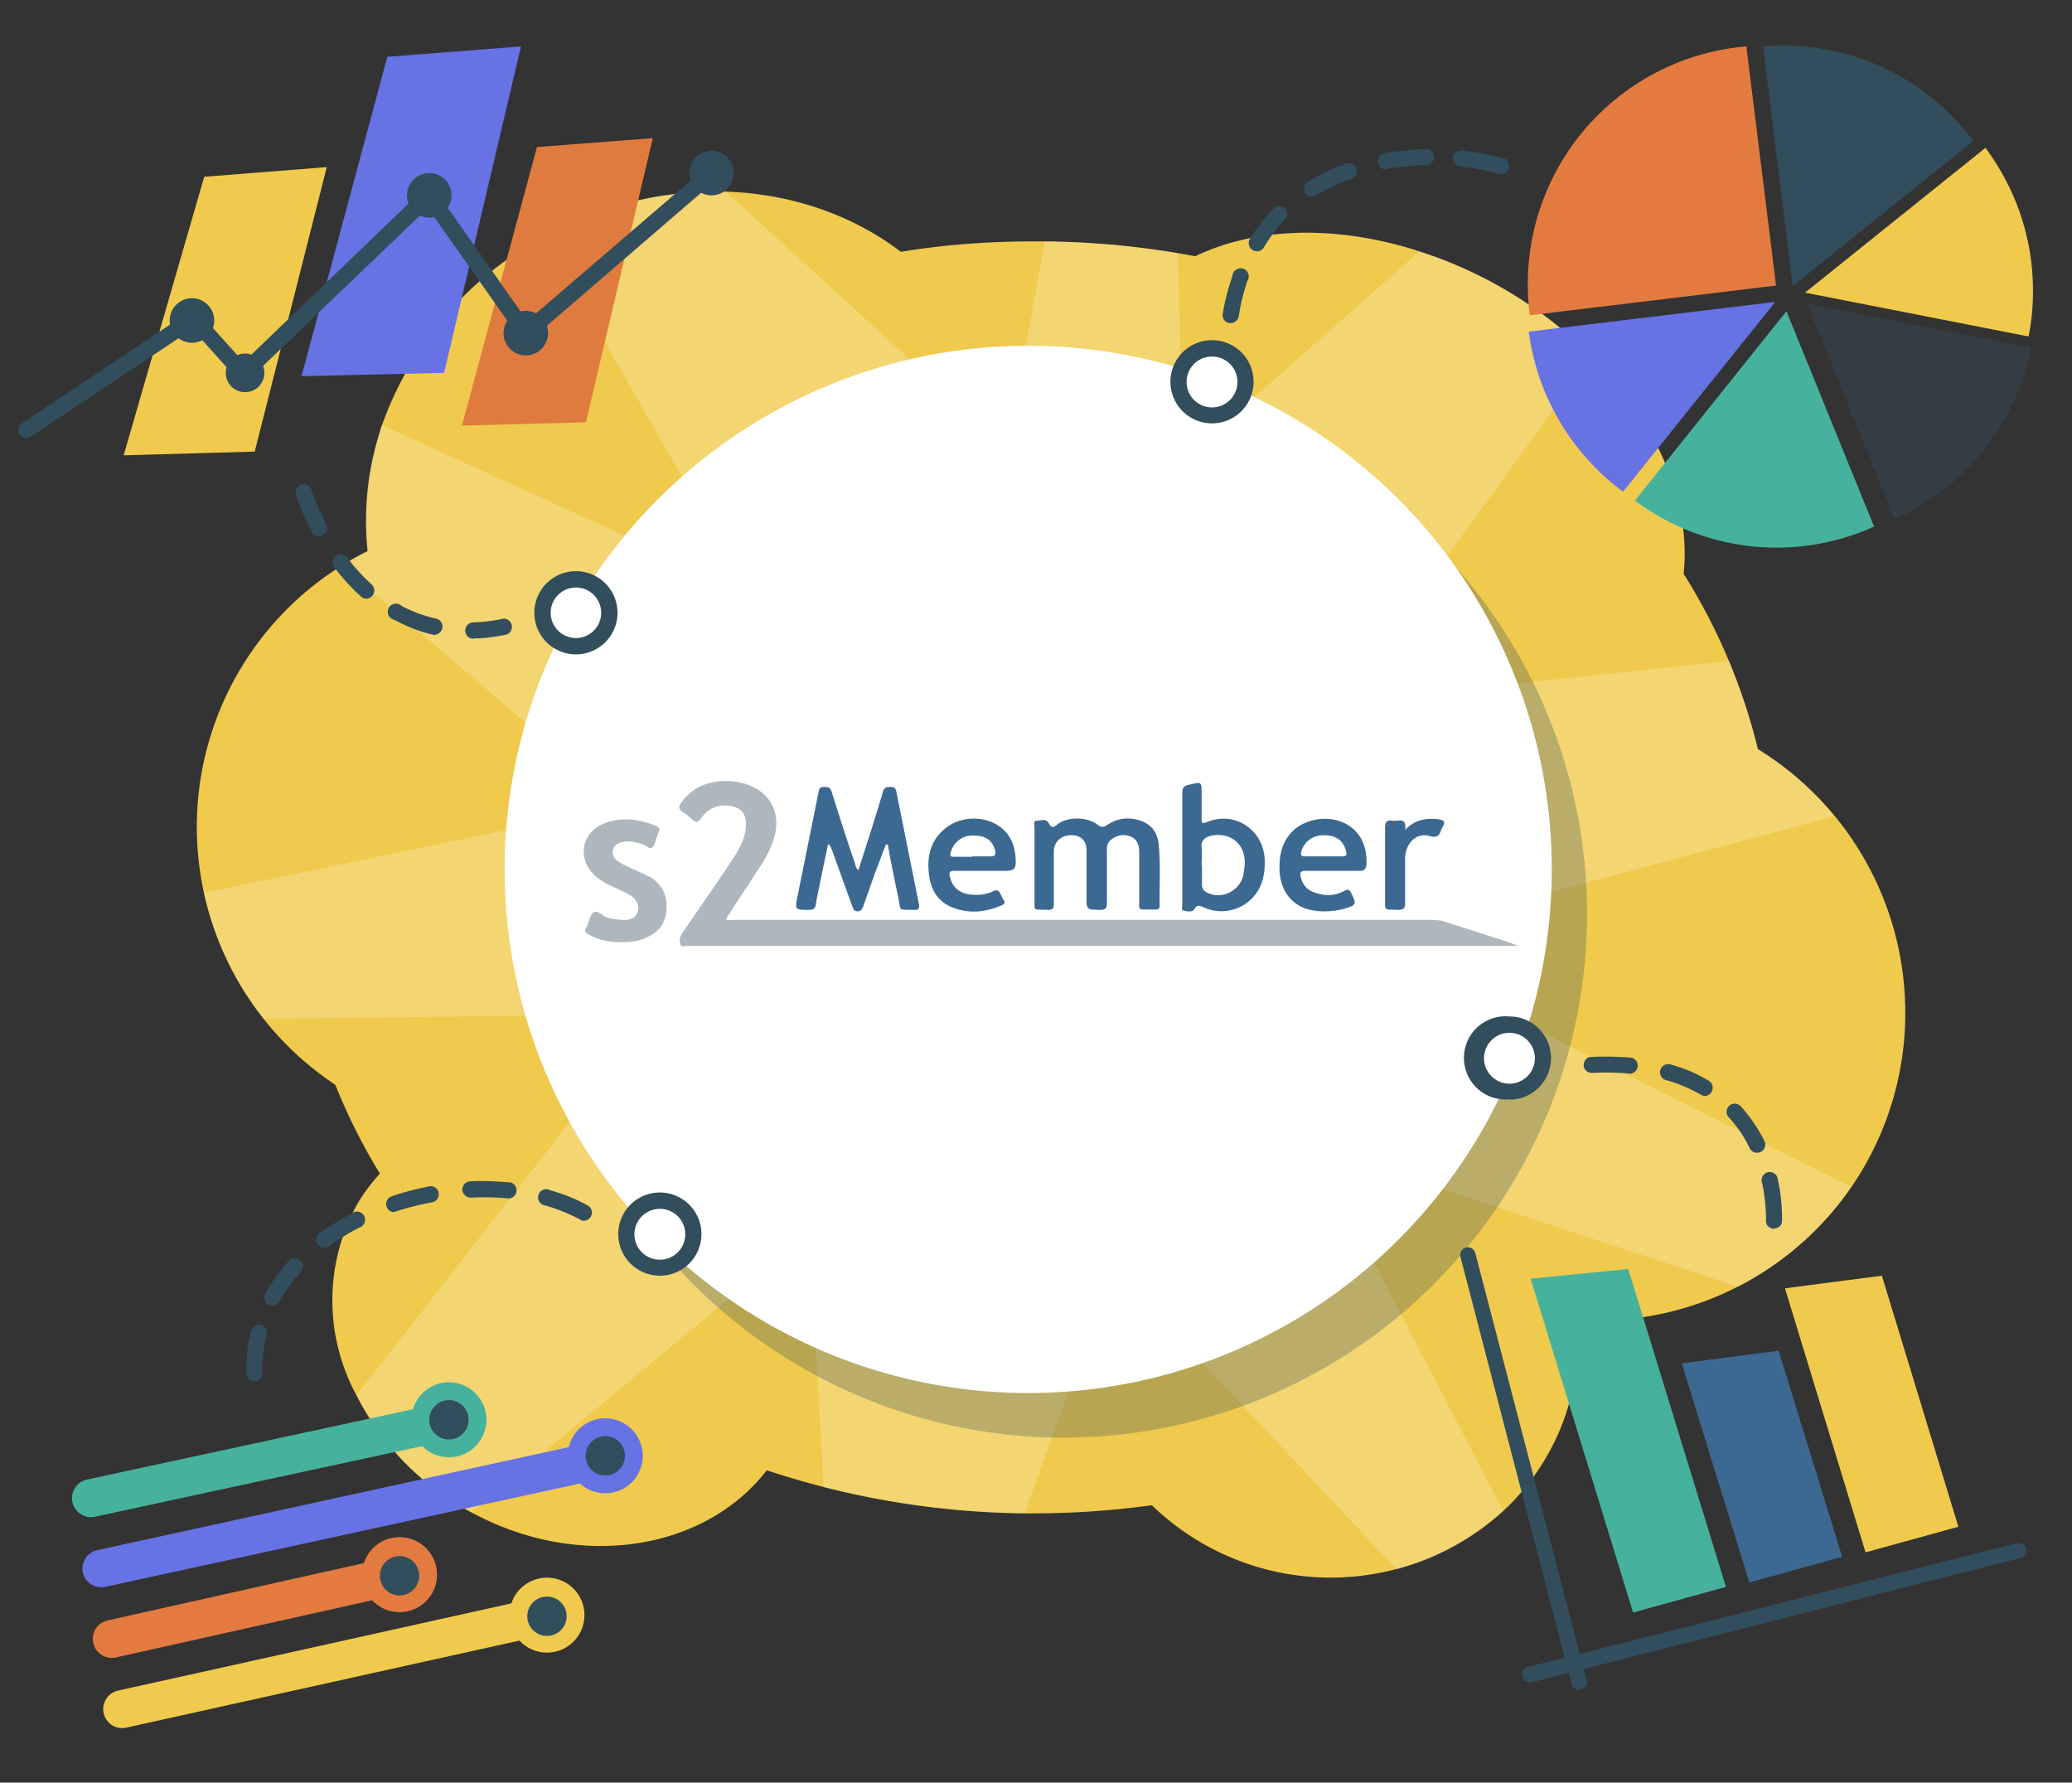 <svg xmlns="http://www.w3.org/2000/svg" width="558" height="480"><rect width="100%" height="100%" fill="#333333" stroke="none"/><path fill="#F0CA4D" d="M513.1 272.6a82.6 82.6 0 01-45 73.8 82.5 82.5 0 01-29 8.7c-4.2 3.6-9 6.5-14.2 8.5a63 63 0 01-20 43.2 69.2 69.2 0 01-94.7-1.5 231.8 231.8 0 01-31.4 2.2H276a228.4 228.4 0 01-69.5-11.6c-16.9 21.8-50.7 27-79.6 11.3l-1.9-1a73.4 73.4 0 01-29-30.5 53.5 53.5 0 010-51.1c1.8-3.2 4-6 6.3-8.6a159 159 0 01-12-23.9A83.4 83.4 0 0153 222.8a83 83 0 0146-74.4 80.4 80.4 0 013.9-34 93 93 0 0143.8-50.8l.9-.5a95.4 95.4 0 0148-11.5c17.4.6 33.9 6.2 47 16.2 11.6-1.9 23.5-2.8 35.6-2.8h3.3a230.4 230.4 0 0140.4 4c16.3-7.9 38.3-8.5 60.4-1.3A116 116 0 01428.7 96c17.6 17.7 26.8 39.4 24.7 58.5a158.3 158.3 0 0120 47.2 83.3 83.3 0 0139.7 70.9z"/><path opacity=".2" fill="#FFF" d="M498.6 319.5a83.2 83.2 0 01-30.6 27l-114.2-37.8 51 98.1a67 67 0 01-28.7 15.8l-76.5-81.5-23.6 66.4c-18.8-.2-37-2.7-54.2-7l-3.8-68.8-91 75.5-2-1a73.4 73.4 0 01-29-30.5l80-102.5L71 274.3a82.5 82.5 0 01-16.1-33.9L167.7 217 92 152.3c2.2-1.4 4.5-2.7 7-3.9-1-8.5-.5-17.2 1.5-25.7l2.3-8.3 98.6 45-54.8-95.8.9-.5a95.4 95.4 0 0148-11.5l75.7 69L281.4 65c12.3.1 24.2 1.2 35.8 3.2l1.5 55.6 63.5-56.1A116 116 0 01428.7 96L361.3 189l104.3-11c3.2 7.7 5.8 15.7 7.8 23.8a83.3 83.3 0 0120.6 18l-127 34 131.6 65.8z"/><circle opacity=".3" fill="#324D5C" cx="286.4" cy="246.1" r="141"/><circle fill="#FFF" cx="276.9" cy="234.1" r="141"/><circle fill="#FFF" cx="406.5" cy="284.9" r="9"/><path fill="#324D5C" d="M406.5 296a11.2 11.2 0 110-22.3 11.2 11.2 0 010 22.4zm0-17.9a6.8 6.8 0 100 13.7 6.8 6.8 0 000-13.7z"/><circle fill="#FFF" cx="155.1" cy="165" r="9"/><path fill="#324D5C" d="M155.1 176.2a11.2 11.2 0 110-22.4 11.2 11.2 0 010 22.4zm0-18a6.8 6.8 0 100 13.6 6.8 6.8 0 000-13.6z"/><circle fill="#FFF" cx="177.7" cy="332.3" r="9"/><path fill="#324D5C" d="M177.7 343.5a11.2 11.2 0 110-22.4 11.2 11.2 0 010 22.4zm0-18a6.8 6.8 0 100 13.7 6.8 6.8 0 000-13.7z"/><circle fill="#FFF" cx="326.4" cy="102.8" r="9"/><path fill="#324D5C" d="M326.4 114a11.2 11.2 0 110-22.4 11.2 11.2 0 010 22.4zm0-18a6.8 6.8 0 100 13.7 6.8 6.8 0 000-13.7zM127.5 172a2.2 2.2 0 010-4.4c2.6-.1 5.3-.4 8-1a2.2 2.2 0 01.8 4.3c-3 .6-5.9 1-8.7 1zm-10.4-1l-.5-.1c-3.6-.8-7-2.2-10.4-4a2.2 2.2 0 112-3.7c3 1.5 6.1 2.7 9.4 3.4a2.2 2.2 0 01-.5 4.3zm-18.4-9.8c-.6 0-1-.2-1.5-.6-2.6-2.3-5-5-7.4-8.1a2.2 2.2 0 013.5-2.6c2.1 2.8 4.4 5.3 6.8 7.5a2.2 2.2 0 01-1.4 3.8zM86 144.4c-.8 0-1.6-.4-2-1.1-3-5.7-4.2-10-4.3-10.1a2.2 2.2 0 014.2-1.3s1.2 4 4 9.3a2.2 2.2 0 01-2 3.2z"/><g><path fill="#324D5C" d="M68.5 371.9c-1.2 0-2.1-1-2.2-2.1a45.6 45.6 0 011.2-11 2.2 2.2 0 114.2 1 37.8 37.8 0 00-1 9.9c0 1.2-1 2.2-2.1 2.2zm4.9-20.3c-.4 0-.7 0-1-.2-1.1-.6-1.5-2-1-3a47 47 0 016.5-9 2.2 2.2 0 013.2 3 42.7 42.7 0 00-5.8 8.1c-.4.7-1.2 1.1-2 1.1zm14-15.6a2.2 2.2 0 01-1.4-3.9c2.9-2 6-4 9.3-5.7a2.2 2.2 0 012 3.9c-3.1 1.5-6 3.3-8.7 5.3-.4.3-.8.4-1.3.4zm69.9-7.3c-.4 0-.7 0-1-.3-2.9-1.5-6-2.8-9.4-3.8a2.2 2.2 0 111.3-4.1c3.6 1 7 2.4 10.1 4.1a2.2 2.2 0 01-1 4.1zm-51.3-2.3a2.2 2.2 0 01-.7-4.2c3.4-1.2 7-2.1 10.5-2.8a2.2 2.2 0 01.8 4.3 75 75 0 00-10.6 2.7zm31.2-3.7h-.2c-3.3-.3-6.8-.4-10.2-.2-1.2 0-2.2-1-2.3-2.1 0-1.2.9-2.2 2-2.3 3.7-.2 7.4 0 11 .3a2.2 2.2 0 01-.3 4.3z"/></g><g><path fill="#324D5C" d="M331.4 87h-.4c-1.1-.2-2-1.4-1.7-2.6a63 63 0 012.6-10.1 2.2 2.2 0 114 1.4c-1 3-1.8 6.1-2.3 9.5-.2 1-1.1 1.8-2.2 1.8zm7-19.4c-.4 0-.7 0-1.1-.3-1-.6-1.3-2-.7-3 2-3.1 4.2-6 6.8-8.6a2.2 2.2 0 013 3c-2.3 2.4-4.3 5-6.1 8-.4.6-1.1 1-1.9 1zM353.2 53a2.2 2.2 0 01-1-4c3-1.9 6.3-3.5 9.8-4.7a2.2 2.2 0 111.5 4 50.2 50.2 0 00-9.1 4.4l-1.2.3zm51-6.1l-.5-.1c-3-.8-6.4-1.5-10-1.9a2.2 2.2 0 11.5-4.3c3.8.4 7.6 1.1 10.7 2a2.2 2.2 0 01-.6 4.3zM373 45.6a2.2 2.2 0 01-.4-4.3c3.5-.6 7.1-1 10.8-1.1a2.2 2.2 0 11.2 4.3 71.2 71.2 0 00-10.6 1.1z"/></g><g><path fill="#324D5C" d="M477.7 330.9c-1.3-.1-2.2-1.1-2.1-2.3v-.8c0-1.6-.2-5-1-9.1a2.2 2.2 0 114.2-1c1 4.6 1.1 8.3 1.1 10.1v1c0 1.2-1 2-2.2 2zm-4.5-20.5c-.8 0-1.6-.4-2-1.2-1.4-3-3.3-5.8-5.5-8.2a2.2 2.2 0 113.2-3c2.5 2.8 4.6 5.9 6.3 9.3a2.2 2.2 0 01-2 3.1zm-14-15.3c-.4 0-.8-.1-1.1-.3-2.8-1.6-5.9-3-9.2-3.9a2.2 2.2 0 111.2-4.2c3.7 1 7.1 2.5 10.2 4.4a2.2 2.2 0 01-1.1 4zm-20-6h-.2c-3.2-.3-6.7-.4-10.3-.2-1.2 0-2.2-.9-2.2-2 0-1.3.8-2.3 2-2.3a87.8 87.8 0 0110.9.2 2.2 2.2 0 01-.2 4.3z"/></g><g><path opacity=".4" fill="#324D5C" d="M408.8 254.7H185c-.6 0-1.5.4-1.8-.5-.3-1-.1-2 .5-2.9l7.3-10.6c2.2-3.3 4.5-6.5 6.6-9.8 1.8-2.8 3.3-5.7 3.3-9 0-2.9-1.4-4.4-4.2-4.9-3.4-.5-6.1.7-8 3.5-.8 1-1.3 1-2.1.3a23 23 0 00-2.8-2.2c-1.2-.8-1-1.5-.3-2.5 2-2.8 4.8-4.7 8.2-5.4 2.8-.6 5.6-.5 8.4.2 6.7 1.8 10.3 7.2 8.5 14.2-.8 3-2.2 5.6-3.8 8.1l-8.3 12.7c-.3.5-.8 1-.9 1.7.8.3 1.5.1 2.3.1h187.7c1.5 0 2.9.2 4.2.7l16.8 5.4 2.2.9z"/><path fill="#3C6992" d="M238.6 227.3l-3 7.9-3.1 8.8c-.3.7-.5 1.3-1.5 1.4-1 0-1.2-.7-1.5-1.4l-5.4-15c-.3-.6-.3-1.2-1.1-1.7l-2 9.6c-.4 2.2-1 4.5-1.3 6.7-.2 1.1-.7 1.3-1.6 1.4-4 0-4.1.1-3.3-3.8l5.6-27.7c.2-.8.2-1.6 1.4-1.6 1.1 0 1.8 0 2.2 1.4 2 6.3 4 12.7 6.2 19 .2.7.2 1.4 1 2l.8-2.6c2-6.2 4-12.4 5.8-18.6.4-1.2 1.1-1.2 2.1-1.2s1.3.4 1.5 1.3l6 29.9c.4 1.6 0 2-1.5 1.9-4.3-.1-3.2.3-4-3.4-1-4.7-2-9.5-2.8-14.2h-.5zM278.6 232.9v-10.1c0-.7-.4-1.7.5-1.8 1.1 0 2.6-.7 3.3.6.8 1.4 1.3 1.3 2.5.3 2.5-2 7.8-2 10.6.1 1.2 1 1.8.7 2.9 0 2.7-1.8 5.8-2 8.8-1 2.8 1 4.4 3 4.8 6 .6 5.6.2 11.2.3 16.8 0 .7-.2 1.1-1 1.1h-3.5c-1.3 0-1-1-1-1.7v-13.7c0-1.7-.4-3.4-2.2-4.2a5 5 0 00-5.1.6c-1 .7-1.5 1.6-1.4 2.9V243c0 1.5-.3 2-1.9 2-3.6-.1-3.6 0-3.6-3.6v-12.3c0-2.8-1.5-4.2-4.2-4.2s-4.6 1.9-4.6 4.4v14c0 1.3-.3 1.7-1.5 1.7-4.5-.2-3.6.6-3.7-3.7V233z"/><path opacity=".4" fill="#324D5C" d="M167.2 253.7c-3 0-5.9-.5-8.5-2-1-.5-1.5-.9-.8-2h.1c.6-1.4.8-3.1 1.8-4 1.3-.8 2.4 1 3.7 1.4 1.7.4 3.4.7 5.2.6 1.4-.2 2.5-.6 3-2.1s0-2.7-1-3.8c-1.3-1.1-2.8-1.7-4.3-2.4-2-.9-4-1.8-5.8-3.3-5.4-4.5-4.2-12.1 2.4-14.5 4.7-1.7 9.3-1 13.7.8.8.4 1.1.8.7 1.6l-.4 1c-.4 1.1-.6 2.6-1.4 3.2-.8.6-1.8-.8-2.9-1-1.8-.4-3.5-1-5.3-.4-1.2.3-2 .8-2.3 2.1-.3 1.3.2 2.3 1.3 3 1.5 1 3.1 1.7 4.7 2.4l3.9 1.8c3.7 2.2 5 5.7 4.4 9.8-.6 4-3.4 6-7 7.2-1.7.5-3.5.6-5.2.6z"/><path fill="#3C6992" d="M318.4 228.4v-14.8c0-1.5.4-2 1.8-2.3 3.5-.8 3.4-.9 3.4 2.6v6.6c0 1 .1 1.4 1.3.9 7.6-3.2 15.4 2 15.7 10.2 0 1.5 0 3-.4 4.6a11.5 11.5 0 01-16.3 8c-.9-.3-1.5-.6-2.1.4-.7 1.2-2 .8-3 .6-.8-.2-.4-1.2-.4-1.8v-15zm5.3 4.5v5c-.1 1.3.4 2 1.5 2.5 4 2 9.1-.8 9.7-5.2l.3-2.2c.4-5.5-3.6-9-8.9-8-1.7.4-2.9 1.2-2.7 3.2.2 1.6 0 3.1 0 4.7zM264.3 234.5h-7c-1.7-.1-1.8.5-1.4 1.9.7 2.6 2.5 4 5 4.4 2.2.3 4.4.2 6.5-.8 2-1 2 1.2 2.8 2.2.9 1.1-.2 1.5-1 1.8-4 1.6-8 2-12 .6-4.3-1.4-6.5-4.7-7-9-.7-5.2.5-10 5.3-13.2 5.7-4 17.4-2.3 18 8.6.2 3-.2 3.5-3.2 3.5h-6zm-2.4-3.9h4.9c1.2 0 1.4-.5 1.2-1.6-.8-2.9-2.8-4.2-6.5-4a6 6 0 00-5.5 4.7c-.2.8.1 1 .8 1h5zM358.8 234.5h-7.1c-1.4-.1-1.7.5-1.4 1.7.5 2 1.7 3.5 3.7 4.1 2.7 1 5.4 1 8-.4 1-.6 1.4-.4 1.9.6 1.5 3 1.4 3.2-1.9 4.2-2.6.7-5.3.9-8 .5-5.5-.7-9-4.8-9.4-10.4-.2-4.6.6-8.6 4.3-11.7 3.6-2.8 9.1-3.5 13.3-1.4 4 2 6 6 5.8 10.9-.1 1.4-.6 2-2 1.9h-7.2zm-2.3-3.9h4.9c1.1 0 1.4-.3 1.1-1.4-.8-3-2.7-4.3-6.1-4.3-3 0-5.3 1.9-6 4.5-.2 1 .2 1.2 1.1 1.2h5zM378.4 223.5c2.8-3 5.8-3.2 9-2.9 1.3.2 2.1.7 1 2.2l-.3.7c-.5 1.6-1.2 2.2-3.2 1.6-3.5-1-6.4 2-6.5 6v11.7c.1 1.7-.3 2.2-2 2.2-3.8-.2-3.4.5-3.4-3.5V223c0-1.7.5-2.3 2-2h1.2c1.5-.3 2.6 0 2.2 2.5z"/></g><g><path fill="#6772E5" d="M81.2 101.3l23.1-86 36-2.8-20.7 87.9z"/><path fill="#F0CA4D" d="M33.3 122.6l21.7-75L88 45l-19.4 76.6z"/><path fill="#E07B3F" d="M124.4 114.6l20.2-75 31.2-2.4-18 76.5z"/><path fill="#324D5C" d="M7 118a2.2 2.2 0 01-1.1-4l45-30c1-.6 2.1-.5 2.8.3l11.9 13.2L114 51a2.2 2.2 0 013.3.3L142 86.4 190.2 45a2.2 2.2 0 112.8 3.3l-50 43.1a2.2 2.2 0 01-3.1-.4l-24.7-35L67 102.2a2.2 2.2 0 01-3.1-.1L51.8 88.6l-43.5 29c-.4.2-.8.4-1.2.4z"/><circle fill="#324D5C" cx="115.6" cy="52.6" r="6"/><circle fill="#324D5C" cx="191.6" cy="46.6" r="6"/><circle fill="#324D5C" cx="51.7" cy="86.3" r="6"/><circle fill="#324D5C" cx="66" cy="100.4" r="5.2"/><circle fill="#324D5C" cx="141.6" cy="89.7" r="6"/><g><path fill="#46B29D" d="M122 387.6l-96.4 20.8a5.1 5.1 0 01-6.1-4 5.1 5.1 0 013.9-6l96.5-20.8a5.1 5.1 0 016 4 5.1 5.1 0 01-3.8 6z"/><path fill="#6772E5" d="M164.3 397.7l-136 29.6a5.1 5.1 0 01-6-3.9 5.1 5.1 0 013.9-6l136-29.7a5.1 5.1 0 016 4 5.1 5.1 0 01-3.9 6z"/><path fill="#E37B40" d="M108.7 429l-77.5 17.3a5.1 5.1 0 01-6.1-4 5.1 5.1 0 014-6l77.4-17.3a5.1 5.1 0 016.1 4 5.1 5.1 0 01-4 6z"/><path fill="#F0CA4D" d="M148.7 439.8L34 465.2a5.1 5.1 0 01-6.1-4 5.1 5.1 0 014-6l114.6-25.4a5.1 5.1 0 016.1 4 5.1 5.1 0 01-3.9 6z"/><circle fill="#6772E5" cx="163" cy="392" r="10.1"/><circle fill="#324D5C" cx="163" cy="392" r="5.3"/><circle fill="#46B29D" cx="120.9" cy="382.3" r="10.1"/><circle fill="#324D5C" cx="120.9" cy="382.3" r="5.3"/><circle fill="#E37B40" cx="107.6" cy="424" r="10.1"/><circle fill="#324D5C" cx="107.6" cy="424.3" r="5.3"/><circle fill="#F0CA4D" cx="147.3" cy="434.9" r="10.1"/><circle fill="#324D5C" cx="147.3" cy="435.2" r="5.3"/></g><g><path fill="#324D5C" d="M425.2 455a2 2 0 01-2-1.6l-29.9-115a2 2 0 114-1l30 115a2 2 0 01-2 2.5z"/></g><g><path fill="#324D5C" d="M412.2 453a2 2 0 01-.5-4.2l131.5-33.3a2 2 0 011 4l-131.4 33.4a2 2 0 01-.6 0z"/></g><path fill="#46B29D" d="M464.8 427.3l-25 6.9-27.6-89.9 26.3-2.6z"/><path fill="#3C6992" d="M496.1 419.2l-25 6.9-18.2-59 26.1-3.4z"/><path fill="#F0CA4D" d="M527.4 411.1l-25 6.9-21.7-71.1 26.1-3.4z"/><g><path fill="#E37B40" d="M478.2 76.9l-66.2 8a64.2 64.2 0 0158.3-72.4l8 64.4z"/><path fill="#324D5C" d="M531.4 38l-48.6 39-8-64.5a63.7 63.7 0 0156.6 25.4z"/><path fill="#F0CA4D" d="M547.5 78.3c0 4.3-.4 8.4-1.2 12.3l-60.2-11.8 48.6-39c8 10.8 12.8 24 12.8 38.5z"/><path fill="#46B29D" d="M504.7 141.8a63.8 63.8 0 01-64.4-7l40.8-51 23.6 58z"/><path opacity=".4" fill="#324D5C" d="M547 93.5a63.8 63.8 0 01-36.8 46.3l-23.5-58 60.2 11.7z"/><path fill="#6772E5" d="M478 81.4l-40.9 51a64 64 0 01-25.4-43.1l66.3-8z"/></g></g></svg>